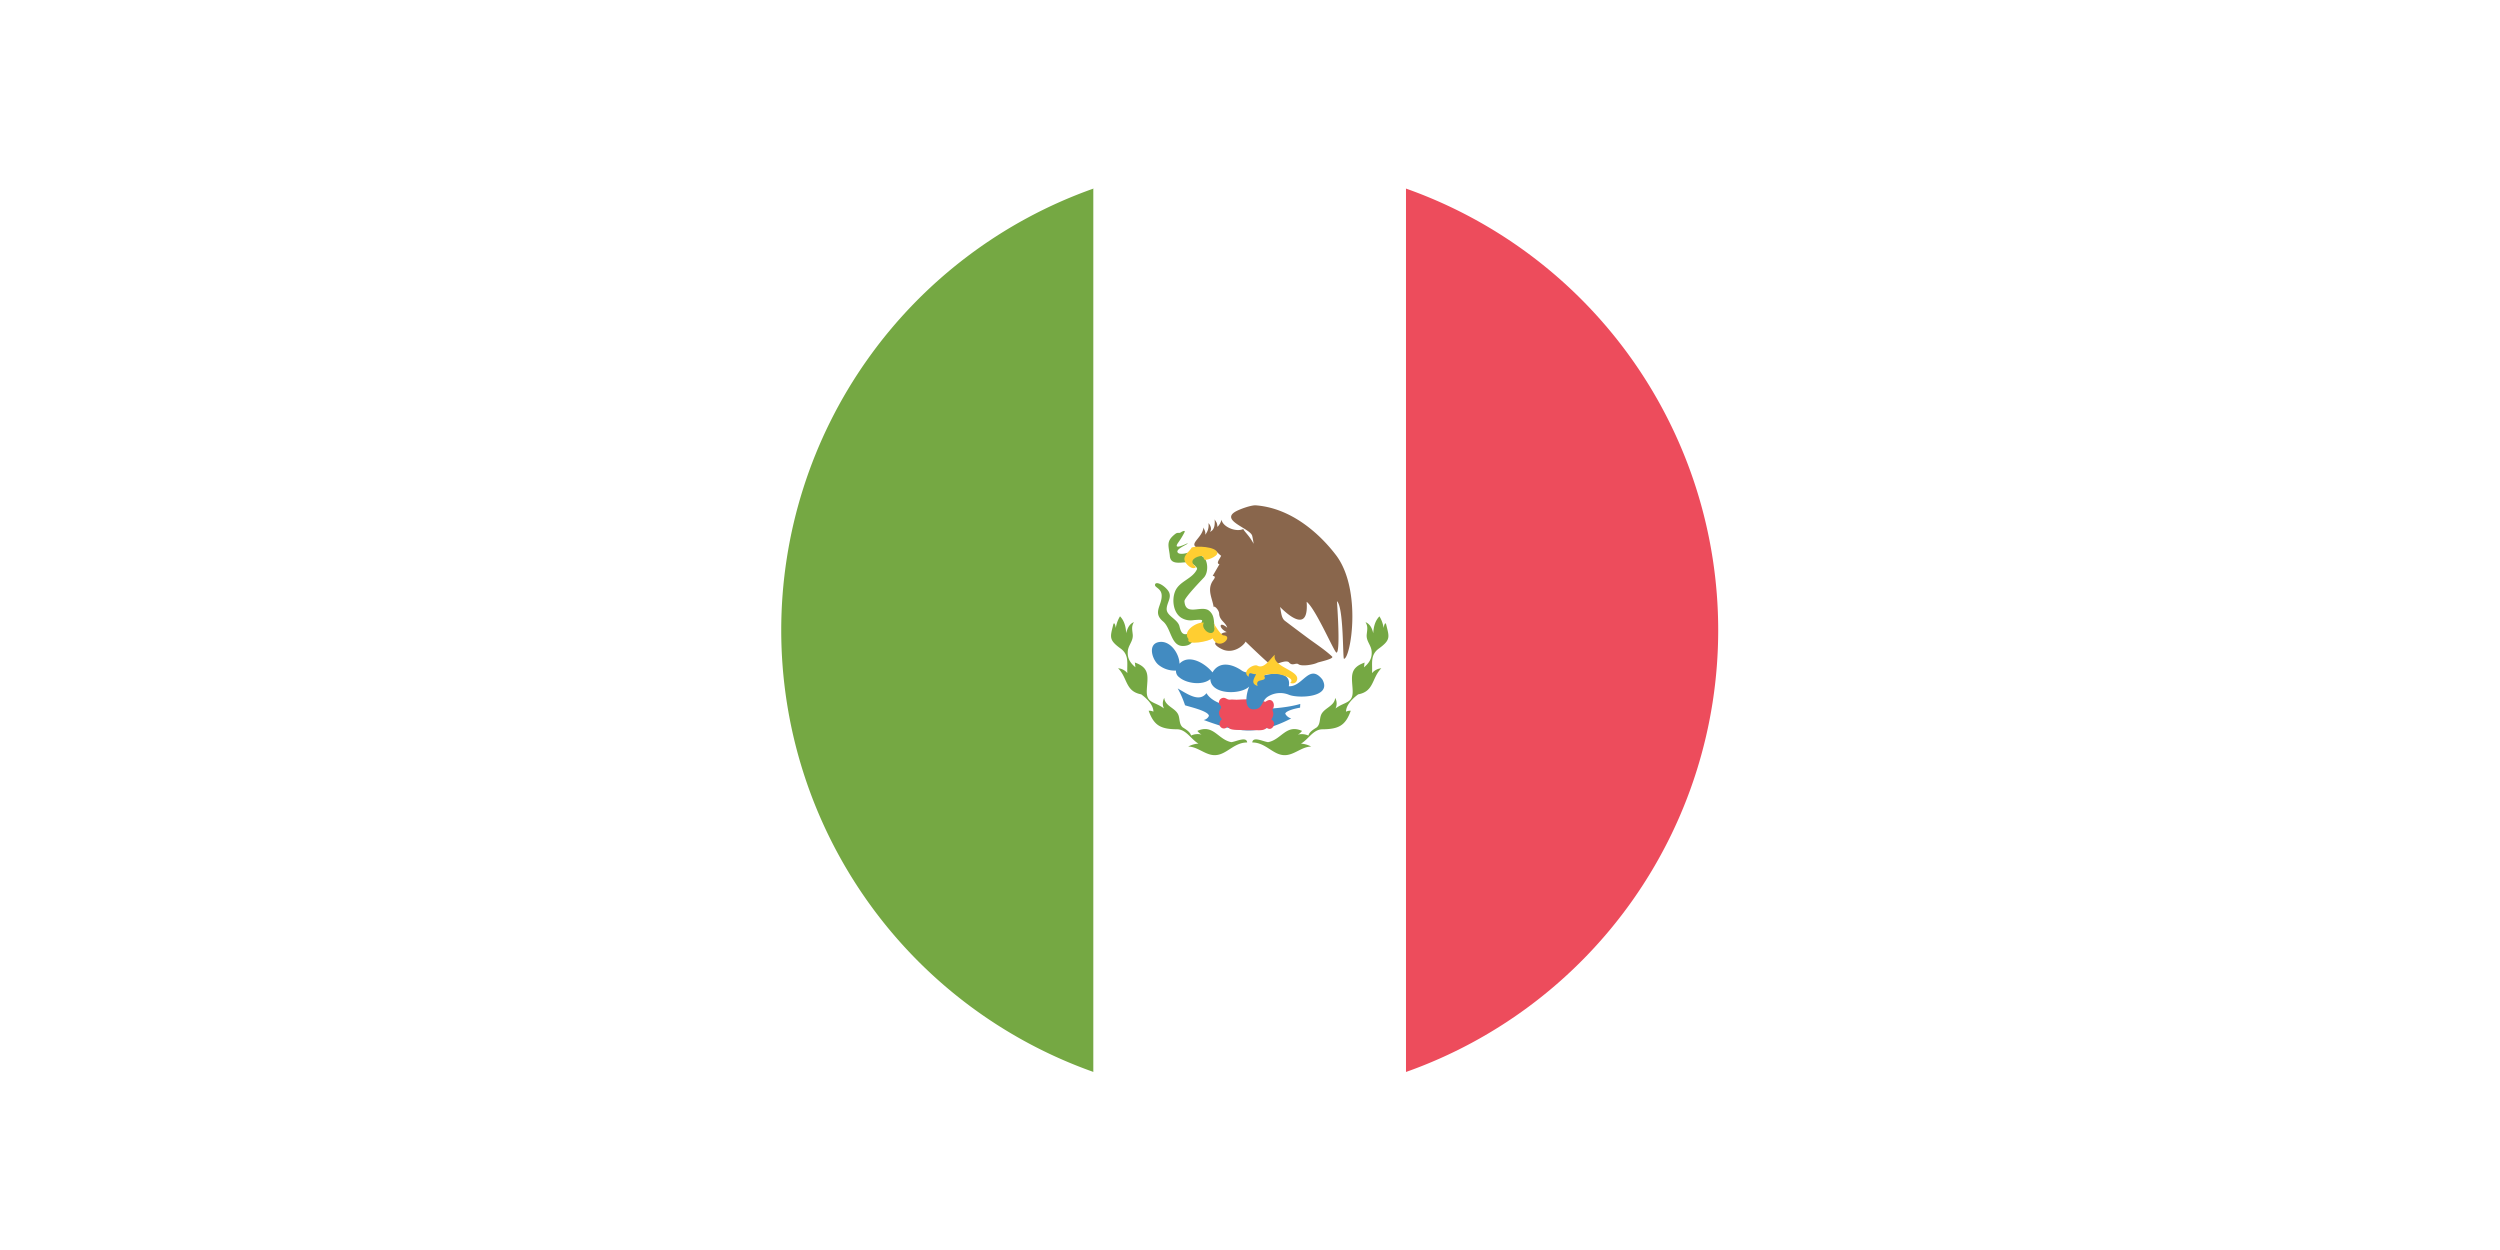<svg xmlns="http://www.w3.org/2000/svg" xmlns:xlink="http://www.w3.org/1999/xlink" width="1000" height="500" viewBox="0 0 1000 500">
  <defs>
    <filter id="Ellipse_1" x="241.5" y="11.5" width="518" height="518" filterUnits="userSpaceOnUse">
      <feOffset dy="11" input="SourceAlpha"/>
      <feGaussianBlur stdDeviation="19.5" result="blur"/>
      <feFlood flood-opacity="0.161"/>
      <feComposite operator="in" in2="blur"/>
    </filter>
    <clipPath id="clip-path">
      <rect id="Rectangle_472" data-name="Rectangle 472" width="400" height="412.001" transform="translate(0 0)" fill="none"/>
    </clipPath>
    <clipPath id="clip-mexico">
      <rect width="1000" height="500"/>
    </clipPath>
  </defs>
  <g id="mexico" clip-path="url(#clip-mexico)">
    <rect width="1000" height="500" fill="#fff"/>
    <g transform="matrix(1, 0, 0, 1, 0, 0)" filter="url(#Ellipse_1)">
      <circle id="Ellipse_1-2" data-name="Ellipse 1" cx="200.5" cy="200.5" r="200.5" transform="translate(300 59)" fill="#fff"/>
    </g>
    <g id="Group_431" data-name="Group 431" transform="translate(300 40)" clip-path="url(#clip-path)">
      <path id="Path_3100" data-name="Path 3100" d="M173.681,183.263A187.431,187.431,0,0,0,48.752,6.581V359.967a187.459,187.459,0,0,0,124.929-176.7" transform="translate(213.602 28.836)" fill="#ed4c5c"/>
      <path id="Path_3101" data-name="Path 3101" d="M2.322,183.263a187.465,187.465,0,0,0,124.929,176.7V6.581A187.442,187.442,0,0,0,2.322,183.263" transform="translate(10.174 28.836)" fill="#75a843"/>
      <path id="Path_3102" data-name="Path 3102" d="M150.466,15.3a187.441,187.441,0,0,0-124.929,0V368.691a187.708,187.708,0,0,0,124.929,0Z" transform="translate(111.888 20.112)" fill="#fff"/>
      <path id="Path_3103" data-name="Path 3103" d="M76.29,73.031l-.011.011Zm-16,13.486.011-.059ZM90.933,41.792c-.4-1.657-.974.431-1.049,1.292a12.137,12.137,0,0,0-1.684-4.7c-1.808,1.846-2.319,4.246-2.486,6.743-.414-1.851-1.222-3.686-3.073-4.413h-.011c1.055,1.727.678,2.981.484,4.908-.3,2.8,1.932,4.311,1.986,7.06.113,2.691-1.114,4.44-3.084,6.1.145-.63.086-1.275.28-1.916-6.323,2.2-5.064,5.855-4.811,11.027.258,5.462-3.051,4.45-6.861,7.34A4.571,4.571,0,0,0,70.494,71v.011c-.28,3.471-4.8,4.015-5.758,7.141-.49,1.555-.242,3.466-1.625,4.644-1.173.753-3,1.792-3.315,3.272a6.409,6.409,0,0,0-4.235-.377A4.921,4.921,0,0,0,57.234,84.2c-6.361-2.852-8.2,3.471-13.545,4.5-1.717-.118-6.146-2.486-6.355.135,5.333-.043,8.174,4.919,12.77,5.069,3.907.129,6.9-3.4,10.811-3.428a9.962,9.962,0,0,0-4.1-1.184c2.954-1.684,4.9-5.71,8.535-5.731,6.544-.054,9.251-1.464,11.382-7.421a3.525,3.525,0,0,0-1.9.382c0-2.766,2.788-5.419,4.876-6.942,6.442-1.189,5.365-6.528,9.245-10.429A5.4,5.4,0,0,0,85.239,61.1c.248-3.74-.888-7.238,2.728-9.837,4.832-3.509,4.144-4.639,2.965-9.471-.075-.339.167.673,0,0" transform="translate(163.575 168.16)" fill="#75a843"/>
      <path id="Path_3104" data-name="Path 3104" d="M42.347,73.05l-.016-.011ZM58.325,86.477l.022.054ZM27.688,41.8c-1.168,4.827-1.862,5.963,2.96,9.455,3.606,2.6,2.47,6.113,2.712,9.843a5.35,5.35,0,0,0-3.708-1.943c3.885,3.9,2.809,9.235,9.24,10.429,2.093,1.523,4.9,4.176,4.892,6.937a3.7,3.7,0,0,0-1.905-.377c2.136,5.952,4.833,7.367,11.387,7.421,3.627.022,5.586,4.047,8.54,5.731A9.8,9.8,0,0,0,57.7,90.481c3.9.022,6.91,3.557,10.806,3.428,4.6-.145,7.448-5.1,12.781-5.069-.2-2.621-4.633-.248-6.361-.135-5.338-1.039-7.179-7.362-13.545-4.5a4.787,4.787,0,0,0,1.679,1.485,6.306,6.306,0,0,0-4.224.377c-.328-1.48-2.158-2.518-3.326-3.272-1.388-1.184-1.146-3.089-1.625-4.65-.958-3.127-5.478-3.67-5.753-7.136l-.011-.016A4.63,4.63,0,0,0,48,75.225c-3.8-2.9-7.125-1.878-6.861-7.346.253-5.166,1.507-8.826-4.811-11.026.188.64.135,1.286.269,1.916-1.975-1.652-3.2-3.4-3.078-6.1.059-2.745,2.276-4.257,1.991-7.055-.2-1.937-.581-3.18.484-4.913h-.016c-1.846.726-2.658,2.562-3.073,4.413-.172-2.492-.683-4.892-2.481-6.738a12.3,12.3,0,0,0-1.69,4.7c-.07-.839-.635-2.927-1.044-1.275-.167.673.081-.339,0,0" transform="translate(117.583 168.151)" fill="#75a843"/>
      <path id="Path_3105" data-name="Path 3105" d="M77.184,55.754a3.883,3.883,0,0,1-2.379-1.9c.269-1.3,4.763-2.249,5.925-2.411.032-.506.054-1.012.091-1.507-8.309,2.583-32.633,4.058-37.519-4.3-2.734,3.5-6.759.942-11.511-1.9a40.414,40.414,0,0,1,2.933,6.743c1.248.5,9.434,2.244,9.547,4.246a2.877,2.877,0,0,1-2.088,1.641c13.523,5.015,21.456,6.361,35-.613" transform="translate(139.294 191.631)" fill="#428bc1"/>
      <path id="Path_3106" data-name="Path 3106" d="M55.769,53.11a3.767,3.767,0,0,0,.883-2.362c0-.237-.436-1.652-.4-1.69,1.367-1.5.231-4.563-1.959-3.5-1.012.484-.549.683-1.706.2a4.224,4.224,0,0,0-1.216-.436c-1.523-.075-3.062-.161-4.585-.231-1.3-.065-3.067.048-4.526.118-.915.043-1.846-.129-2.788-.032-1.006.1-1.4-.355-2.233-.651a1.866,1.866,0,0,0-2.341,1.555c-.274,1.071.823,1.34.823,2.142-.005.64-.866,1.378-.834,2.244A3.886,3.886,0,0,0,36.095,53c-2.562,2.115.307,5.2,2.341,2.933.544,1.421,2.793,1.308,4.074,1.361,2.233.092,4.472.1,6.711.1,1.275,0,3.939.344,4.671-1.022,2.314,1.932,4.38-2.11,1.878-3.267" transform="translate(152.696 194.668)" fill="#ed4c5c"/>
      <path id="Path_3107" data-name="Path 3107" d="M97.993,55.244c-5.247-6.506-7.76,3.1-13.362,2.788,1.367-7.195-9.837-5.145-13.238-3,.78-.861,1.238-2.018,1.986-2.906-2.379.3-5.457,1.087-7.572-.377-3.842-2.653-8.955-3.912-11.7.748-2.739-3.455-9.315-7.615-13.2-3.482-.038-3.885-3.541-9.283-8.008-8.691-4.87.64-2.954,6.937-.49,9.057a10.269,10.269,0,0,0,7.1,2.379,3.028,3.028,0,0,0,1.238,2.637c2.906,2.572,9.407,3.428,12.5.77.258,6.4,12.259,6.3,15.552,2.965-1.27,2.992-2.368,9.4,2.04,9.138,3.557-.215,2.739-3.659,5.785-5.306a9.185,9.185,0,0,1,8.088-.511c3.794,1.528,17.506,1.076,13.292-6.2h0" transform="translate(130.889 176.47)" fill="#428bc1"/>
      <path id="Path_3108" data-name="Path 3108" d="M33.707,31.766" transform="translate(147.684 139.182)" fill="#6c4119"/>
      <path id="Path_3109" data-name="Path 3109" d="M45.247,58.708a6.108,6.108,0,0,0-2.136-2.524c-2.223.694-2.771-1.2-3.218-3.008-.689-2.841-5.118-4.138-5.118-6.872-.011-2.712,2.524-4.924.441-7.566-1.744-2.212-4.725-3.649-5.085-2.3-.344,1.265,2.653,1.453,2.653,4.547.016,4-3.665,6.7.544,10.23,3.234,2.691,3.143,9.826,7.9,9.826,1.873-.011,3.5-.613,4.02-2.33" transform="translate(131.893 157.352)" fill="#75a843"/>
      <path id="Path_3110" data-name="Path 3110" d="M32.485,39.749" transform="translate(142.33 174.158)" fill="#717732"/>
      <path id="Path_3111" data-name="Path 3111" d="M48.6,64.5c-1.544-2.8.032-6.011-2.793-8.411-2.981-2.519-9.514,2.422-9.913-3.853-.081-1.362,7.173-8.777,7.851-9.547,1.9-2.185,1.561-7.109-.565-8.309-2.578-1.475-3.385.28-5.08,2.3.84.479,2.863,1.668,2.847,2.691-1.851,4.085-7.254,4.789-8.863,9.116-1.243,3.31-.667,8.207,2.427,10.305a7.14,7.14,0,0,0,5.08,1.017c5.645-.5,2.336.484,3.164,2.029.931,1.706,3.288,6.07,5.844,2.664" transform="translate(137.889 148.243)" fill="#75a843"/>
      <path id="Path_3112" data-name="Path 3112" d="M31.63,41.828c.151,3.67,3.729,2.906,6.528,2.728a7.37,7.37,0,0,1,.7-3.832c-.963.355-2.82.716-3.767.215C33,39.466,39.369,37.265,38.712,37c-.167-.075-6.329,3.256-3.632-.409a31.693,31.693,0,0,0,2.411-3.966c.7-1.421-1.889.172-1.7.156-.845.091-1.211-.156-2.007.484-3.7,2.89-2.648,4.531-2.153,8.567h0" transform="translate(136.286 140.34)" fill="#75a843"/>
      <path id="Path_3113" data-name="Path 3113" d="M89.64,49.983C86.529,45.9,74.793,31.492,57.669,30.136c-1.921-.151-6.829,1.636-8.438,2.658-5.586,3.557,6.285,6.625,6.953,9.563.242,1.022.409,2.093.565,3.175-1.652-3.256-4.041-5.215-4.122-5.936-2.927,1.394-8.255-.829-8.723-3.719a6.224,6.224,0,0,1-1.636,2.89c-.118-1.867-.49-1.84-1.119-3.046.156,1.835.043,4.332-1.91,5.015.936-1.006.242-2.734-.57-3.471A5.756,5.756,0,0,1,37.36,41.9c.323-1.3-.479-2.077-.667-2.949-.468,4.725-7.4,6.969-.9,8.712,2.556.689,3.832-.215,6.086,1.055.576.328,1.588,1.571,1.878,1.523-.226.909-2.352,3.175-.667,3.439-.334.533-2.685,4.666-2.723,4.66,1.776.248.323,1.34-.355,2.669-1.722,3.412.269,6.5.786,10.02-.188-1.2,2.088.753,2.163,2.427.124,2.734,2.594,3.449,3.229,5.629-3.2-2.825-3.729.048-.183,1.77-2.906.231-3.81,2.04-.92,3.39-7.572.161-1.475,3.374-.1,3.783,4.725,1.442,8.513-2.766,8.5-3.428-.011,0,10.187,9.87,10.709,9.746.425-.1,5.543-2.75,6.727-1.362,1.351,1.62,2.734-.038,3.729.7,1.345,1.012,6.189.161,7.652-.624.414-.226,6.824-1.518,5.823-2.459.075.065.167.151,0,0-.059-.059-.038-.048,0,0-2.992-2.788-6.614-5.107-9.88-7.529q-4.488-3.334-8.944-6.711c-1.539-1.168-1.491-3.476-2-5.586,5.581,5.575,11.441,8.707,10.65-2.066,3.649,2.809,11.118,20.326,11.92,20.326,1.674,0,.307-18.937.2-20.562,2.739,2.341,2.282,23.07,2.814,23.049,2.658-.1,7.329-27.666-3.245-41.544" transform="translate(144.704 132.002)" fill="#89664c"/>
      <path id="Path_3114" data-name="Path 3114" d="M47.072,43.95c-.883-.032-3.632-4.154-3.864-5,2.007,7.3-5.726,3.261-3.945-.081-2.766-.361-8.831,3.38-6.108,6.587-1.254,2.8,8.616.9,9.627-.339,2.551,5.446,8.782-1,4.289-1.162-.936-.032,1.259.054,0,0" transform="translate(142.257 170.178)" fill="#ffce31"/>
      <path id="Path_3115" data-name="Path 3115" d="M56.853,52.077c2.992-4.488-9.87-5.618-8.513-10.844-1.663,1.281-4.171,5.9-6.985,4.37-1.48-.807-6.555,2.266-3.525,4.44h.027c.161-2.588,1.243-.786,2.981-1.066-.689,1.711-2.4,3.735.619,4.763-1.184-3.331,3.627-1.464,2.782-3.719-1.087-1.184,4.407-1.119,4.725-1.1,1.625.059,7.835,1.717,5.527,3.546a1.925,1.925,0,0,0,2.362-.387c.011-.022-.161.231,0,0" transform="translate(161.595 180.66)" fill="#ffce31"/>
      <path id="Path_3116" data-name="Path 3116" d="M35.213,33.528m.022-.022c-.748,1.561-3.406,3.041-2.879,5.118.221,1.313,3.127,4.337,4.633,2.675-3.745-2.621.479-4.418,2.319-4.386.721.011.775,1.189.856,1.313.6.861,5.532-1.1,5.306-2.556-.409-2.583-8.519-2.809-10.235-2.163" transform="translate(141.464 145.47)" fill="#ffce31"/>
    </g>
  </g>
</svg>
